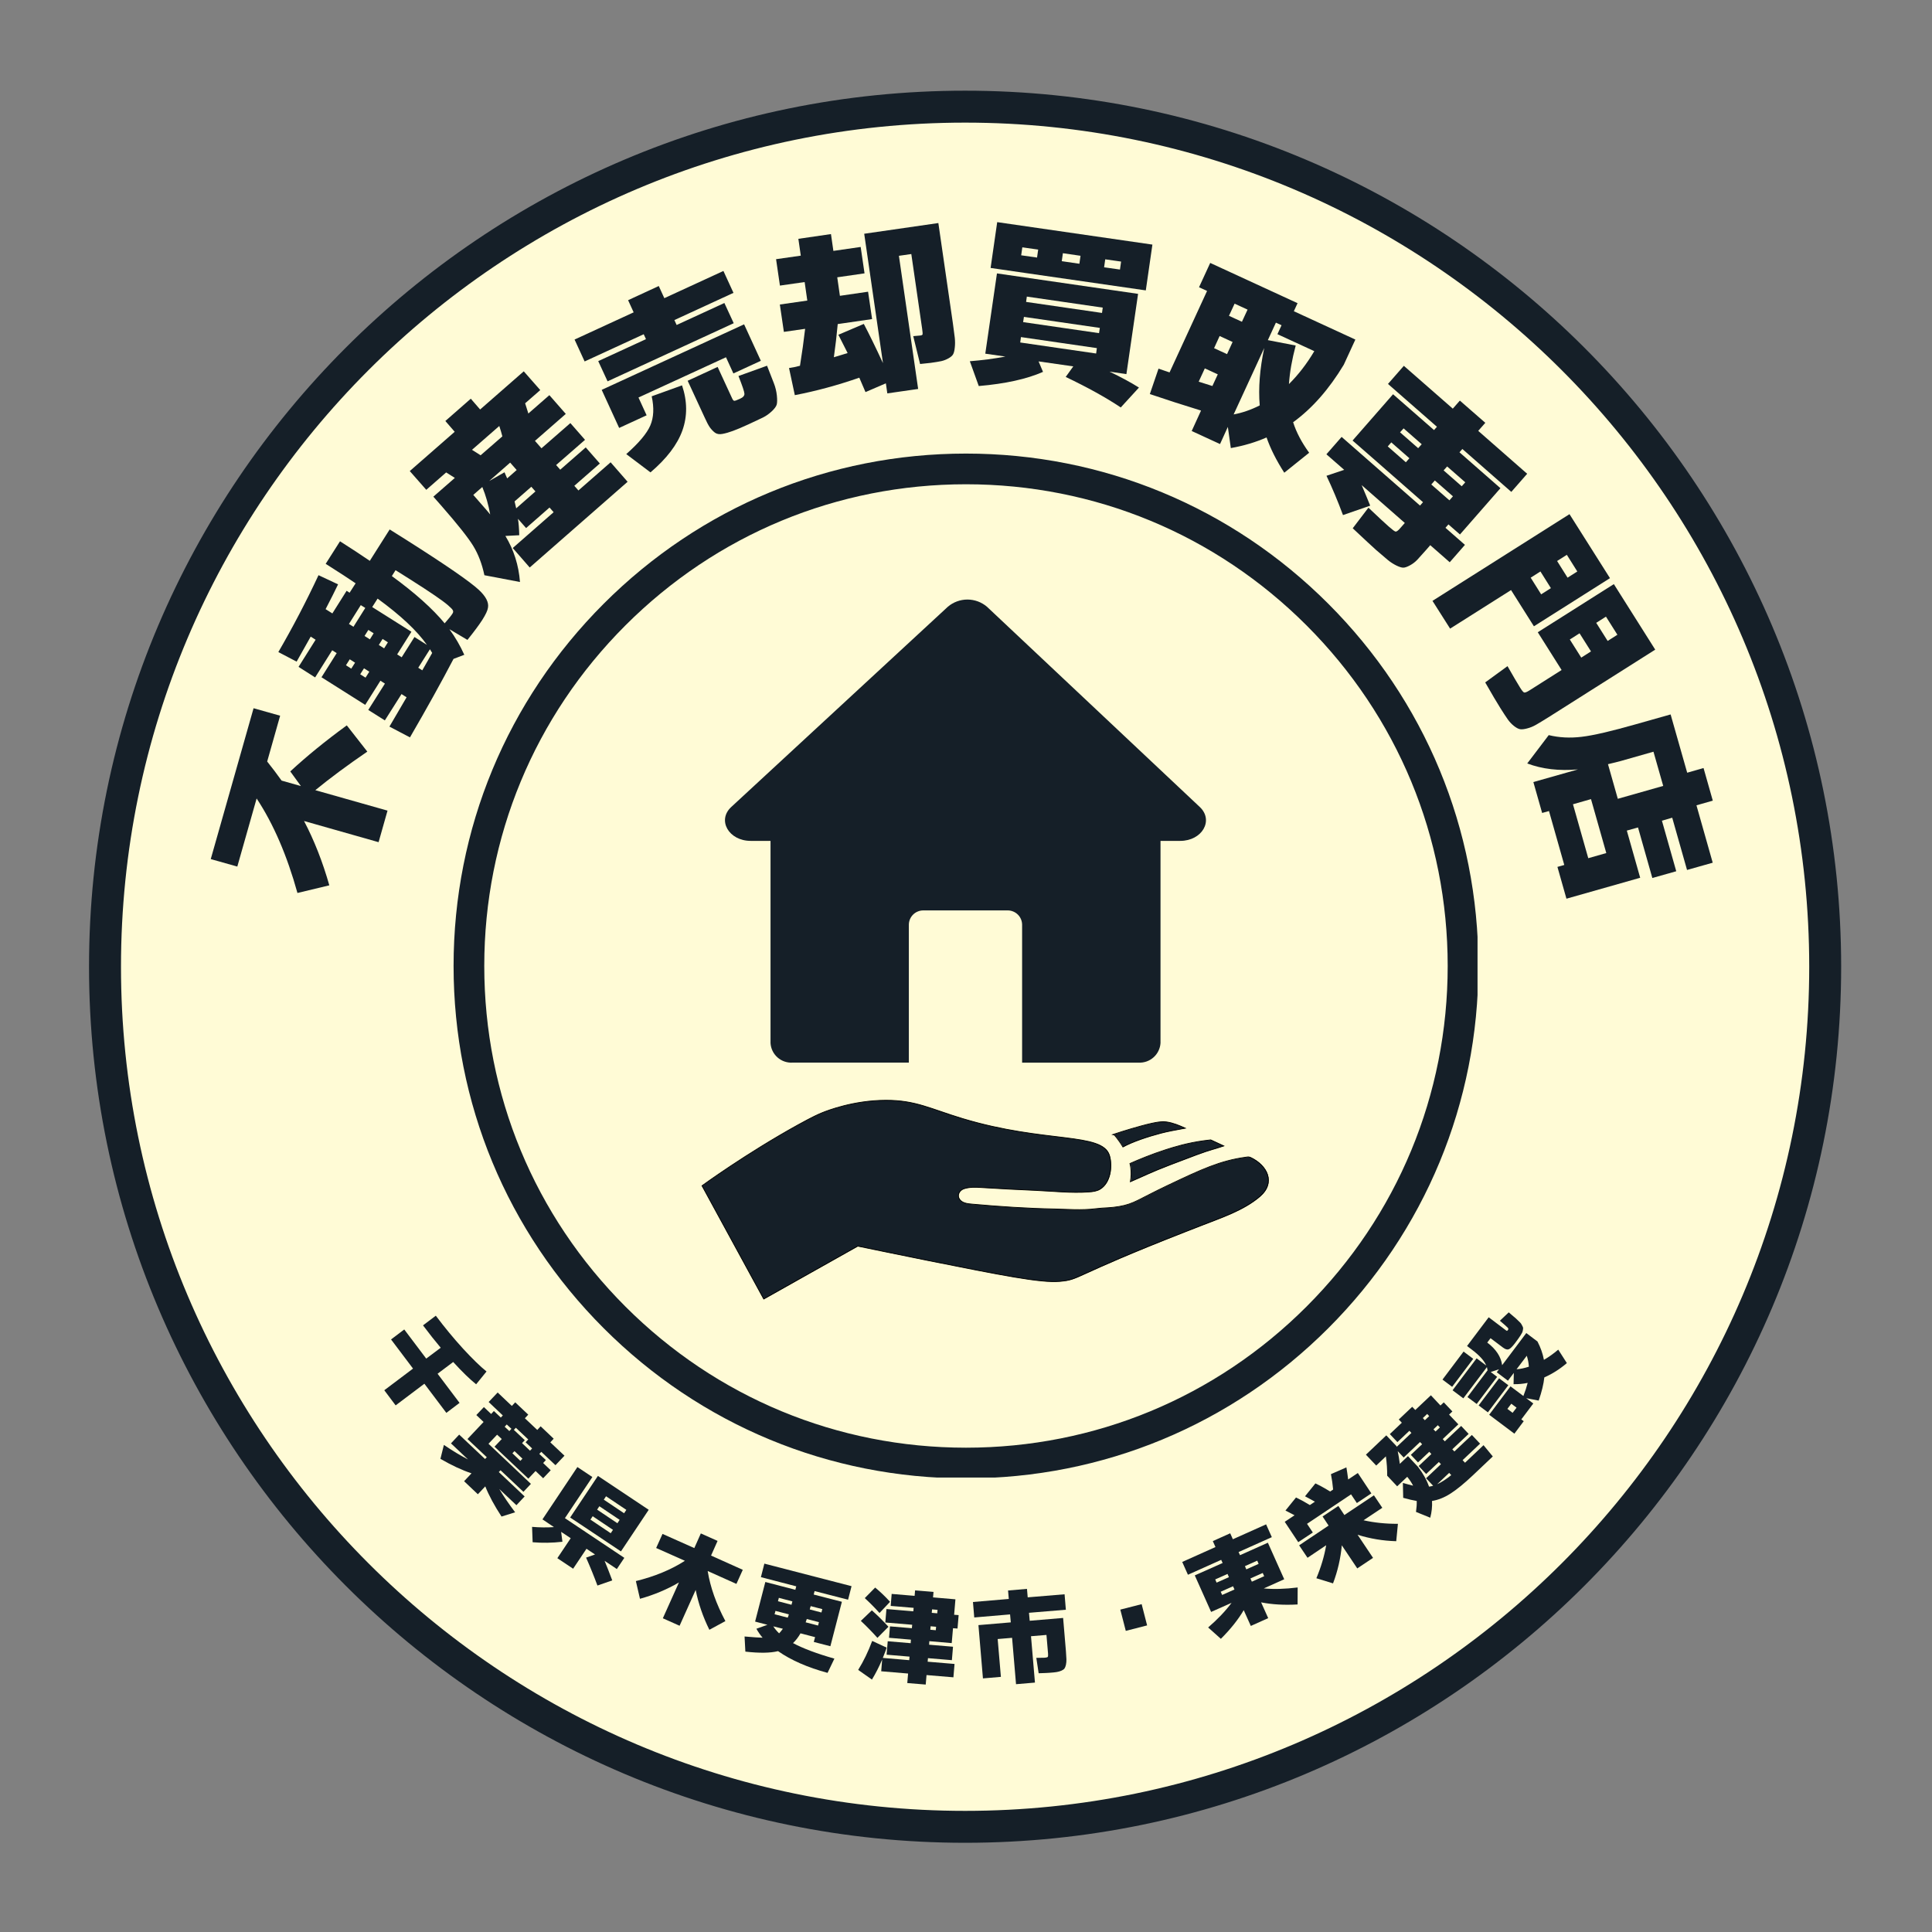 <svg xmlns="http://www.w3.org/2000/svg" xmlns:xlink="http://www.w3.org/1999/xlink" width="500" zoomAndPan="magnify" viewBox="0 0 375 375" height="500" preserveAspectRatio="xMidYMid meet" version="1.0"><rect x="0" y="0" width="375" height="375" fill="#808080" stroke="none"/><defs><g/><clipPath id="897f1f8292"><path d="M 88.039 88.039 L 286.789 88.039 L 286.789 286.789 L 88.039 286.789 Z M 88.039 88.039 " clip-rule="nonzero"/></clipPath><clipPath id="885672fb4d"><rect x="0" width="312" y="0" height="145"/></clipPath><clipPath id="22acc62299"><path d="M 140 116 L 235 116 L 235 206.621 L 140 206.621 Z M 140 116 " clip-rule="nonzero"/></clipPath><clipPath id="c92032282f"><path d="M 136.156 213.488 L 247 213.488 L 247 252.488 L 136.156 252.488 Z M 136.156 213.488 " clip-rule="nonzero"/></clipPath><clipPath id="a03f2b4d1f"><path d="M 136.156 213.488 L 247.906 213.488 L 247.906 252.488 L 136.156 252.488 Z M 136.156 213.488 " clip-rule="nonzero"/></clipPath><clipPath id="8f9c1880ab"><rect x="0" width="243" y="0" height="83"/></clipPath></defs><path fill="#fffbd6" d="M 354.266 187.645 C 354.266 190.379 354.199 193.109 354.066 195.836 C 353.934 198.566 353.73 201.289 353.465 204.008 C 353.195 206.727 352.863 209.438 352.461 212.141 C 352.059 214.844 351.594 217.535 351.059 220.215 C 350.527 222.895 349.93 225.559 349.266 228.207 C 348.602 230.859 347.871 233.492 347.078 236.105 C 346.285 238.719 345.43 241.312 344.508 243.887 C 343.59 246.457 342.605 249.008 341.559 251.531 C 340.516 254.055 339.406 256.551 338.238 259.023 C 337.07 261.492 335.844 263.934 334.555 266.34 C 333.266 268.75 331.922 271.129 330.516 273.469 C 329.113 275.812 327.648 278.121 326.133 280.395 C 324.613 282.664 323.043 284.898 321.414 287.094 C 319.785 289.285 318.105 291.441 316.375 293.551 C 314.641 295.664 312.855 297.73 311.02 299.758 C 309.188 301.781 307.305 303.758 305.371 305.691 C 303.438 307.625 301.461 309.508 299.438 311.34 C 297.414 313.176 295.344 314.961 293.23 316.695 C 291.121 318.426 288.969 320.105 286.773 321.734 C 284.578 323.363 282.344 324.934 280.074 326.453 C 277.801 327.969 275.492 329.434 273.152 330.836 C 270.809 332.242 268.43 333.586 266.02 334.875 C 263.613 336.164 261.172 337.391 258.703 338.559 C 256.23 339.727 253.734 340.836 251.211 341.879 C 248.688 342.926 246.137 343.91 243.566 344.828 C 240.992 345.75 238.398 346.605 235.785 347.398 C 233.172 348.191 230.539 348.922 227.887 349.586 C 225.238 350.25 222.574 350.848 219.895 351.379 C 217.215 351.914 214.523 352.379 211.82 352.781 C 209.117 353.18 206.406 353.516 203.688 353.785 C 200.969 354.051 198.246 354.254 195.516 354.387 C 192.789 354.52 190.059 354.586 187.324 354.586 C 184.594 354.586 181.863 354.52 179.133 354.387 C 176.406 354.254 173.68 354.051 170.961 353.785 C 168.242 353.516 165.531 353.18 162.828 352.781 C 160.125 352.379 157.438 351.914 154.758 351.379 C 152.078 350.848 149.41 350.25 146.762 349.586 C 144.109 348.922 141.48 348.191 138.863 347.398 C 136.25 346.605 133.656 345.75 131.082 344.828 C 128.512 343.91 125.965 342.926 123.438 341.879 C 120.914 340.836 118.418 339.727 115.949 338.559 C 113.477 337.391 111.039 336.164 108.629 334.875 C 106.219 333.586 103.844 332.242 101.5 330.836 C 99.156 329.434 96.848 327.969 94.578 326.453 C 92.305 324.934 90.07 323.363 87.879 321.734 C 85.684 320.105 83.531 318.426 81.418 316.695 C 79.305 314.961 77.238 313.176 75.215 311.34 C 73.188 309.508 71.211 307.625 69.277 305.691 C 67.348 303.758 65.465 301.781 63.629 299.758 C 61.793 297.73 60.012 295.664 58.277 293.551 C 56.543 291.441 54.863 289.285 53.234 287.094 C 51.609 284.898 50.035 282.664 48.516 280.395 C 47 278.121 45.539 275.812 44.133 273.469 C 42.73 271.129 41.383 268.75 40.094 266.34 C 38.809 263.934 37.578 261.492 36.41 259.023 C 35.242 256.551 34.137 254.055 33.09 251.531 C 32.043 249.008 31.062 246.457 30.141 243.887 C 29.223 241.312 28.363 238.719 27.57 236.105 C 26.777 233.492 26.051 230.859 25.387 228.207 C 24.723 225.559 24.125 222.895 23.59 220.215 C 23.059 217.535 22.59 214.844 22.188 212.141 C 21.789 209.438 21.453 206.727 21.188 204.008 C 20.918 201.289 20.719 198.566 20.582 195.836 C 20.449 193.109 20.383 190.379 20.383 187.645 C 20.383 184.914 20.449 182.184 20.582 179.453 C 20.719 176.727 20.918 174 21.188 171.281 C 21.453 168.562 21.789 165.852 22.188 163.148 C 22.59 160.445 23.059 157.754 23.59 155.078 C 24.125 152.398 24.723 149.73 25.387 147.082 C 26.051 144.43 26.777 141.797 27.57 139.184 C 28.363 136.57 29.223 133.977 30.141 131.402 C 31.062 128.832 32.043 126.281 33.09 123.758 C 34.137 121.234 35.242 118.738 36.41 116.27 C 37.578 113.797 38.809 111.359 40.094 108.949 C 41.383 106.539 42.73 104.164 44.133 101.82 C 45.539 99.477 47 97.168 48.516 94.898 C 50.035 92.625 51.609 90.391 53.234 88.199 C 54.863 86.004 56.543 83.852 58.277 81.738 C 60.012 79.625 61.793 77.559 63.629 75.535 C 65.465 73.508 67.348 71.531 69.277 69.598 C 71.211 67.668 73.188 65.785 75.215 63.949 C 77.238 62.113 79.305 60.328 81.418 58.598 C 83.531 56.863 85.684 55.184 87.879 53.555 C 90.07 51.93 92.305 50.355 94.578 48.836 C 96.848 47.32 99.156 45.859 101.5 44.453 C 103.844 43.051 106.219 41.703 108.629 40.414 C 111.039 39.129 113.477 37.898 115.949 36.73 C 118.418 35.562 120.914 34.457 123.438 33.41 C 125.965 32.363 128.512 31.383 131.082 30.461 C 133.656 29.539 136.25 28.684 138.863 27.891 C 141.48 27.098 144.109 26.371 146.762 25.707 C 149.41 25.043 152.078 24.441 154.758 23.91 C 157.438 23.379 160.125 22.91 162.828 22.508 C 165.531 22.109 168.242 21.773 170.961 21.508 C 173.68 21.238 176.406 21.039 179.133 20.902 C 181.863 20.77 184.594 20.703 187.324 20.703 C 190.059 20.703 192.789 20.77 195.516 20.902 C 198.246 21.039 200.969 21.238 203.688 21.508 C 206.406 21.773 209.117 22.109 211.82 22.508 C 214.523 22.91 217.215 23.379 219.895 23.91 C 222.574 24.441 225.238 25.043 227.887 25.707 C 230.539 26.371 233.172 27.098 235.785 27.891 C 238.398 28.684 240.992 29.539 243.566 30.461 C 246.137 31.383 248.688 32.363 251.211 33.41 C 253.734 34.457 256.23 35.562 258.703 36.73 C 261.172 37.898 263.613 39.129 266.02 40.414 C 268.43 41.703 270.809 43.051 273.152 44.453 C 275.492 45.859 277.801 47.32 280.074 48.836 C 282.344 50.355 284.578 51.93 286.773 53.555 C 288.969 55.184 291.121 56.863 293.23 58.598 C 295.344 60.328 297.414 62.113 299.438 63.949 C 301.461 65.785 303.438 67.668 305.371 69.598 C 307.305 71.531 309.188 73.508 311.02 75.535 C 312.855 77.559 314.641 79.625 316.375 81.738 C 318.105 83.852 319.785 86.004 321.414 88.199 C 323.043 90.391 324.613 92.625 326.133 94.898 C 327.648 97.168 329.113 99.477 330.516 101.82 C 331.922 104.164 333.266 106.539 334.555 108.949 C 335.844 111.359 337.07 113.797 338.238 116.27 C 339.406 118.738 340.516 121.234 341.559 123.758 C 342.605 126.281 343.59 128.832 344.508 131.402 C 345.43 133.977 346.285 136.57 347.078 139.184 C 347.871 141.797 348.602 144.43 349.266 147.082 C 349.93 149.73 350.527 152.398 351.059 155.078 C 351.594 157.754 352.059 160.445 352.461 163.148 C 352.863 165.852 353.195 168.562 353.465 171.281 C 353.73 174 353.934 176.727 354.066 179.453 C 354.199 182.184 354.266 184.914 354.266 187.645 Z M 354.266 187.645 " fill-opacity="1" fill-rule="nonzero"/><path fill="#151f28" d="M 187.324 357.684 C 93.562 357.684 17.281 281.406 17.281 187.645 C 17.281 93.883 93.562 17.602 187.324 17.602 C 281.09 17.602 357.367 93.883 357.367 187.645 C 357.367 281.406 281.09 357.684 187.324 357.684 Z M 187.324 23.801 C 96.98 23.801 23.484 97.301 23.484 187.645 C 23.484 277.988 96.98 351.488 187.324 351.488 C 277.668 351.488 351.168 277.988 351.168 187.645 C 351.168 97.301 277.668 23.801 187.324 23.801 Z M 187.324 23.801 " fill-opacity="1" fill-rule="nonzero"/><g clip-path="url(#897f1f8292)"><path fill="#fffbd6" d="M 286.754 187.496 C 286.754 189.121 286.715 190.742 286.637 192.367 C 286.555 193.988 286.438 195.609 286.277 197.227 C 286.117 198.84 285.918 200.453 285.68 202.059 C 285.441 203.668 285.164 205.266 284.848 206.859 C 284.531 208.453 284.176 210.039 283.781 211.613 C 283.387 213.191 282.953 214.754 282.48 216.309 C 282.008 217.863 281.5 219.406 280.953 220.934 C 280.406 222.465 279.82 223.98 279.199 225.48 C 278.578 226.98 277.918 228.465 277.223 229.934 C 276.531 231.402 275.801 232.852 275.035 234.285 C 274.27 235.719 273.469 237.133 272.633 238.523 C 271.797 239.918 270.93 241.289 270.027 242.641 C 269.125 243.992 268.188 245.32 267.223 246.625 C 266.254 247.93 265.254 249.211 264.223 250.465 C 263.191 251.719 262.133 252.949 261.043 254.152 C 259.949 255.359 258.832 256.535 257.684 257.684 C 256.535 258.832 255.359 259.949 254.152 261.043 C 252.949 262.133 251.719 263.191 250.465 264.223 C 249.211 265.254 247.93 266.254 246.625 267.223 C 245.32 268.188 243.992 269.125 242.641 270.027 C 241.289 270.93 239.918 271.797 238.523 272.633 C 237.133 273.469 235.719 274.27 234.285 275.035 C 232.852 275.801 231.402 276.531 229.934 277.223 C 228.465 277.918 226.98 278.578 225.48 279.199 C 223.98 279.82 222.465 280.406 220.934 280.953 C 219.406 281.5 217.863 282.008 216.309 282.48 C 214.754 282.953 213.191 283.387 211.613 283.781 C 210.039 284.176 208.453 284.531 206.859 284.848 C 205.266 285.164 203.668 285.441 202.059 285.68 C 200.453 285.918 198.84 286.117 197.227 286.277 C 195.609 286.438 193.988 286.555 192.367 286.637 C 190.742 286.715 189.121 286.754 187.496 286.754 C 185.871 286.754 184.25 286.715 182.625 286.637 C 181.004 286.555 179.383 286.438 177.766 286.277 C 176.148 286.117 174.539 285.918 172.934 285.68 C 171.324 285.441 169.727 285.164 168.133 284.848 C 166.539 284.531 164.953 284.176 163.379 283.781 C 161.801 283.387 160.238 282.953 158.684 282.48 C 157.129 282.008 155.586 281.5 154.059 280.953 C 152.527 280.406 151.012 279.82 149.512 279.199 C 148.012 278.578 146.527 277.918 145.059 277.223 C 143.59 276.531 142.137 275.801 140.707 275.035 C 139.273 274.27 137.859 273.469 136.469 272.633 C 135.074 271.797 133.703 270.93 132.352 270.027 C 131 269.125 129.672 268.188 128.367 267.223 C 127.062 266.254 125.781 265.254 124.527 264.223 C 123.27 263.191 122.043 262.133 120.84 261.043 C 119.633 259.949 118.457 258.832 117.309 257.684 C 116.16 256.535 115.043 255.359 113.949 254.152 C 112.859 252.949 111.797 251.719 110.77 250.465 C 109.738 249.211 108.738 247.93 107.77 246.625 C 106.805 245.32 105.867 243.992 104.965 242.641 C 104.062 241.289 103.195 239.918 102.359 238.523 C 101.523 237.133 100.723 235.719 99.957 234.285 C 99.191 232.852 98.461 231.402 97.766 229.934 C 97.074 228.465 96.414 226.98 95.793 225.48 C 95.172 223.98 94.586 222.465 94.039 220.934 C 93.492 219.406 92.984 217.863 92.512 216.309 C 92.039 214.754 91.605 213.191 91.211 211.613 C 90.816 210.039 90.461 208.453 90.145 206.859 C 89.828 205.266 89.551 203.668 89.312 202.059 C 89.074 200.453 88.875 198.84 88.715 197.227 C 88.555 195.609 88.438 193.988 88.355 192.367 C 88.277 190.742 88.238 189.121 88.238 187.496 C 88.238 185.871 88.277 184.25 88.355 182.625 C 88.438 181.004 88.555 179.383 88.715 177.766 C 88.875 176.148 89.074 174.539 89.312 172.934 C 89.551 171.324 89.828 169.727 90.145 168.133 C 90.461 166.539 90.816 164.953 91.211 163.379 C 91.605 161.801 92.039 160.238 92.512 158.684 C 92.984 157.129 93.492 155.586 94.039 154.059 C 94.586 152.527 95.172 151.012 95.793 149.512 C 96.414 148.012 97.074 146.527 97.766 145.059 C 98.461 143.59 99.191 142.137 99.957 140.707 C 100.723 139.273 101.523 137.859 102.359 136.469 C 103.195 135.074 104.062 133.703 104.965 132.352 C 105.867 131 106.805 129.672 107.77 128.367 C 108.738 127.062 109.738 125.781 110.77 124.527 C 111.797 123.27 112.859 122.043 113.949 120.84 C 115.043 119.633 116.16 118.457 117.309 117.309 C 118.457 116.16 119.633 115.043 120.84 113.949 C 122.043 112.859 123.27 111.797 124.527 110.77 C 125.781 109.738 127.062 108.738 128.367 107.77 C 129.672 106.805 131 105.867 132.352 104.965 C 133.703 104.062 135.074 103.195 136.469 102.359 C 137.859 101.523 139.273 100.723 140.707 99.957 C 142.137 99.191 143.59 98.461 145.059 97.766 C 146.527 97.074 148.012 96.414 149.512 95.793 C 151.012 95.172 152.527 94.586 154.059 94.039 C 155.586 93.492 157.129 92.984 158.684 92.512 C 160.238 92.039 161.801 91.605 163.379 91.211 C 164.953 90.816 166.539 90.461 168.133 90.145 C 169.727 89.828 171.324 89.551 172.934 89.312 C 174.539 89.074 176.148 88.875 177.766 88.715 C 179.383 88.555 181.004 88.438 182.625 88.355 C 184.25 88.277 185.871 88.238 187.496 88.238 C 189.121 88.238 190.742 88.277 192.367 88.355 C 193.988 88.438 195.609 88.555 197.227 88.715 C 198.84 88.875 200.453 89.074 202.059 89.312 C 203.668 89.551 205.266 89.828 206.859 90.145 C 208.453 90.461 210.039 90.816 211.613 91.211 C 213.191 91.605 214.754 92.039 216.309 92.512 C 217.863 92.984 219.406 93.492 220.934 94.039 C 222.465 94.586 223.98 95.172 225.48 95.793 C 226.98 96.414 228.465 97.074 229.934 97.766 C 231.402 98.461 232.852 99.191 234.285 99.957 C 235.719 100.723 237.133 101.523 238.523 102.359 C 239.918 103.195 241.289 104.062 242.641 104.965 C 243.992 105.867 245.32 106.805 246.625 107.77 C 247.93 108.738 249.211 109.738 250.465 110.77 C 251.719 111.797 252.949 112.859 254.152 113.949 C 255.359 115.043 256.535 116.16 257.684 117.309 C 258.832 118.457 259.949 119.633 261.043 120.84 C 262.133 122.043 263.191 123.27 264.223 124.527 C 265.254 125.781 266.254 127.062 267.223 128.367 C 268.188 129.672 269.125 131 270.027 132.352 C 270.93 133.703 271.797 135.074 272.633 136.469 C 273.469 137.859 274.27 139.273 275.035 140.707 C 275.801 142.137 276.531 143.59 277.223 145.059 C 277.918 146.527 278.578 148.012 279.199 149.512 C 279.82 151.012 280.406 152.527 280.953 154.059 C 281.5 155.586 282.008 157.129 282.48 158.684 C 282.953 160.238 283.387 161.801 283.781 163.379 C 284.176 164.953 284.531 166.539 284.848 168.133 C 285.164 169.727 285.441 171.324 285.68 172.934 C 285.918 174.539 286.117 176.148 286.277 177.766 C 286.438 179.383 286.555 181.004 286.637 182.625 C 286.715 184.25 286.754 185.871 286.754 187.496 Z M 286.754 187.496 " fill-opacity="1" fill-rule="nonzero"/><path fill="#151f28" d="M 187.496 286.953 C 160.934 286.953 135.961 276.59 117.18 257.812 C 98.402 239.031 88.039 214.059 88.039 187.496 C 88.039 160.934 98.402 135.961 117.18 117.18 C 135.961 98.402 160.934 88.039 187.496 88.039 C 214.059 88.039 239.031 98.402 257.812 117.18 C 276.59 135.961 286.953 160.934 286.953 187.496 C 286.953 214.059 276.59 239.031 257.812 257.812 C 239.031 276.59 214.059 286.953 187.496 286.953 Z M 187.496 93.996 C 162.523 93.996 139.059 103.723 121.391 121.391 C 103.723 139.059 93.996 162.523 93.996 187.496 C 93.996 212.469 103.723 235.934 121.391 253.602 C 139.059 271.27 162.523 280.996 187.496 280.996 C 212.469 280.996 235.934 271.27 253.602 253.602 C 271.27 235.934 280.996 212.469 280.996 187.496 C 280.996 162.523 271.27 139.059 253.602 121.391 C 235.934 103.723 212.469 93.996 187.496 93.996 Z M 187.496 93.996 " fill-opacity="1" fill-rule="nonzero"/></g><g transform="matrix(1, 0, 0, 1, 31, 35)"><g clip-path="url(#885672fb4d)"><g fill="#151f28" fill-opacity="1"><g transform="translate(35.468, 141.154)"><g><path d="M -20.406 -7.953 L -25.562 -9.406 L -17.25 -38.688 L -12.094 -37.234 L -14.609 -28.344 C -13.609 -27.094 -12.676 -25.859 -11.812 -24.641 L -8.062 -23.578 L -10.125 -26.422 C -6.969 -29.348 -3.312 -32.328 0.844 -35.359 L 4.828 -30.266 C 0.984 -27.641 -2.379 -25.145 -5.266 -22.781 L 8.75 -18.812 L 7.016 -12.688 L -7.453 -16.797 C -5.484 -13.047 -3.848 -8.883 -2.547 -4.312 L -8.734 -2.828 C -10.754 -10.117 -13.395 -16.234 -16.656 -21.172 Z M -20.406 -7.953 "/></g></g></g><g fill="#151f28" fill-opacity="1"><g transform="translate(45.058, 107.548)"><g><path d="M 10.25 -21.562 C 11.039 -22.457 11.551 -23.094 11.781 -23.469 C 11.914 -23.676 11.938 -23.879 11.844 -24.078 C 11.758 -24.273 11.441 -24.609 10.891 -25.078 C 10.348 -25.547 9.488 -26.18 8.312 -26.984 C 7.145 -27.785 5.539 -28.832 3.5 -30.125 L 0.719 -31.875 L 0 -30.734 C 4.5 -27.453 7.914 -24.395 10.25 -21.562 Z M -7.453 -20.891 L -5.156 -24.547 L -6.031 -25.094 L -8.328 -21.438 Z M -4.266 -18.453 L -3.531 -19.625 L -4.562 -20.281 L -5.297 -19.109 Z M -2.531 -17.359 L -1.5 -16.703 L -0.766 -17.875 L -1.797 -18.531 Z M 1.031 -15.531 L 1.906 -14.969 L 4.391 -18.906 L 6.812 -17.375 C 4.883 -20.125 1.691 -23.117 -2.766 -26.359 L -3.812 -24.719 L 3.797 -19.922 Z M 5.906 -12.438 C 6.102 -12.781 6.414 -13.328 6.844 -14.078 C 7.281 -14.836 7.609 -15.414 7.828 -15.812 C 7.68 -16.062 7.535 -16.301 7.391 -16.531 L 5.125 -12.938 Z M -7.875 -12.766 L -7.141 -13.922 L -8.172 -14.578 L -8.906 -13.422 Z M -5.109 -11.016 L -4.375 -12.172 L -5.406 -12.828 L -6.141 -11.672 Z M -2.766 -9.547 L -5.172 -5.734 L -13.656 -11.094 L -10.703 -15.781 L -11.578 -16.328 L -14.891 -11.062 L -18.109 -13.109 L -14.797 -18.375 L -15.75 -18.984 C -17.082 -16.609 -17.992 -14.988 -18.484 -14.125 L -22.031 -15.984 C -19.227 -20.805 -16.629 -25.781 -14.234 -30.906 L -10.438 -29.125 C -11.039 -27.863 -11.848 -26.258 -12.859 -24.312 L -11.547 -23.484 L -8.781 -27.875 L -8.203 -27.5 L -7.031 -29.328 C -8.176 -30.117 -10.113 -31.379 -12.844 -33.109 L -10.062 -37.484 C -7.926 -36.129 -6 -34.863 -4.281 -33.688 L -0.422 -39.781 L 2.812 -37.75 C 10.488 -32.883 15.18 -29.648 16.891 -28.047 C 18.266 -26.766 18.852 -25.609 18.656 -24.578 C 18.582 -24.055 18.219 -23.273 17.562 -22.234 C 16.945 -21.273 15.984 -19.977 14.672 -18.344 L 11.172 -20.422 C 12.305 -18.867 13.27 -17.211 14.062 -15.453 L 11.969 -14.656 C 9.645 -10.207 6.828 -5.129 3.516 0.578 L -0.469 -1.516 C -0.102 -2.16 0.484 -3.164 1.297 -4.531 C 2.109 -5.895 2.629 -6.785 2.859 -7.203 L 1.875 -7.828 L -1.359 -2.719 L -4.578 -4.75 L -1.344 -9.859 L -2.219 -10.422 Z M -2.766 -9.547 "/></g></g></g><g fill="#151f28" fill-opacity="1"><g transform="translate(63.787, 78.043)"><g><path d="M -1.172 -18.516 L -2.922 -16.984 L -1.328 -15.156 C -0.547 -14.27 0.016 -13.613 0.359 -13.188 C 0.016 -15.094 -0.492 -16.867 -1.172 -18.516 Z M 5.406 -14.375 L 9.141 -17.656 L 8.344 -18.562 L 5.094 -15.719 C 5.113 -15.676 5.219 -15.227 5.406 -14.375 Z M 4.234 -23.25 L 0.156 -19.672 L 3.141 -21.375 C 3.191 -21.227 3.273 -21.031 3.391 -20.781 C 3.516 -20.531 3.602 -20.332 3.656 -20.188 L 5.5 -21.812 Z M 2.719 -28.344 C 2.57 -28.938 2.375 -29.609 2.125 -30.359 L -3.172 -25.734 C -2.898 -25.566 -2.344 -25.211 -1.5 -24.672 Z M -1.594 -33.562 L 6.875 -40.969 L 10.078 -37.328 L 7.141 -34.766 C 7.191 -34.617 7.398 -33.957 7.766 -32.781 L 11.844 -36.344 L 15.031 -32.703 L 9.047 -27.469 L 10.312 -26.031 L 15.922 -30.922 L 18.766 -27.672 L 13.156 -22.781 L 13.953 -21.875 L 18.906 -26.203 L 21.641 -23.078 L 16.688 -18.75 L 17.484 -17.844 L 23.734 -23.312 L 27.031 -19.531 L 8.031 -2.891 L 4.734 -6.672 L 12.672 -13.625 L 11.875 -14.531 L 7.328 -10.547 L 5.75 -12.344 C 5.883 -11.5 5.969 -10.438 6 -9.156 L 3.312 -9.016 C 4.945 -6.316 5.891 -3.336 6.141 -0.078 L -0.766 -1.391 C -1.223 -3.566 -1.941 -5.457 -2.922 -7.062 C -3.898 -8.664 -5.953 -11.254 -9.078 -14.828 L -10.672 -16.641 L -6.5 -20.281 C -6.977 -20.594 -7.539 -20.945 -8.188 -21.344 L -12.047 -17.969 L -15.25 -21.609 L -6.531 -29.234 L -8.344 -31.328 L -3.406 -35.656 Z M -1.594 -33.562 "/></g></g></g><g fill="#151f28" fill-opacity="1"><g transform="translate(90.117, 55.063)"><g><path d="M 10.219 -26.984 L 19.484 -31.25 L 21.297 -27.328 L -3.188 -16.047 L -5 -19.969 L 4.266 -24.234 L 3.828 -25.188 L -7.641 -19.906 L -9.594 -24.156 L 1.875 -29.438 L 0.797 -31.797 L 6.75 -34.547 L 7.828 -32.188 L 19.297 -37.469 L 21.25 -33.219 L 9.781 -27.938 Z M -4.328 -14.391 L 23.312 -27.109 L 26.562 -20.031 L 21.234 -17.578 L 19.797 -20.719 L 2.812 -12.906 L 4.391 -9.453 L -0.938 -7 Z M 5.375 -13.141 L 11.266 -15.266 C 12.297 -12.203 12.32 -9.289 11.344 -6.531 C 10.363 -3.781 8.297 -1.062 5.141 1.625 L 0.438 -1.922 C 2.883 -4.078 4.441 -5.93 5.109 -7.484 C 5.773 -9.035 5.863 -10.922 5.375 -13.141 Z M 12.359 -16.156 L 18.172 -18.844 L 21 -12.719 C 21.133 -12.426 21.27 -12.273 21.406 -12.266 C 21.551 -12.254 21.926 -12.391 22.531 -12.672 C 23.113 -12.93 23.395 -13.254 23.375 -13.641 C 23.363 -14.023 22.977 -15.172 22.219 -17.078 L 27.766 -19.078 C 28.359 -17.586 28.801 -16.453 29.094 -15.672 C 29.395 -14.898 29.586 -14.109 29.672 -13.297 C 29.754 -12.484 29.742 -11.895 29.641 -11.531 C 29.535 -11.164 29.219 -10.734 28.688 -10.234 C 28.156 -9.734 27.586 -9.332 26.984 -9.031 C 26.391 -8.738 25.473 -8.305 24.234 -7.734 C 22.922 -7.129 21.891 -6.691 21.141 -6.422 C 20.398 -6.148 19.727 -5.957 19.125 -5.844 C 18.52 -5.727 18.031 -5.805 17.656 -6.078 C 17.289 -6.359 16.957 -6.707 16.656 -7.125 C 16.363 -7.551 16.02 -8.207 15.625 -9.094 Z M 12.359 -16.156 "/></g></g></g><g fill="#151f28" fill-opacity="1"><g transform="translate(121.884, 40.496)"><g><path d="M 27.75 -5.062 C 27.613 -5.039 26.93 -4.969 25.703 -4.844 L 24.375 -10.25 C 25.207 -10.32 25.672 -10.363 25.766 -10.375 C 26.016 -10.414 26.156 -10.488 26.188 -10.594 C 26.219 -10.695 26.191 -11.047 26.109 -11.641 L 24 -26.188 L 21.594 -25.844 L 25.328 0 L 19.344 0.859 L 19.062 -1.094 L 15.109 0.609 C 14.867 0.016 14.469 -0.914 13.906 -2.188 C 9.688 -0.719 5.516 0.41 1.391 1.203 L 0.266 -4.062 C 0.523 -4.094 0.883 -4.156 1.344 -4.25 C 1.812 -4.352 2.16 -4.438 2.391 -4.5 C 2.797 -7.008 3.129 -9.398 3.391 -11.672 L -0.734 -11.078 L -1.516 -16.391 L 3.812 -17.156 L 3.297 -20.75 L -1.5 -20.062 L -2.25 -25.188 L 2.547 -25.875 L 2.078 -29.141 L 8.406 -30.062 L 8.875 -26.797 L 14.172 -27.562 L 14.922 -22.438 L 9.625 -21.672 L 10.141 -18.078 L 15.609 -18.875 L 16.391 -13.562 L 9.719 -12.594 C 9.52 -10.426 9.27 -8.281 8.969 -6.156 C 9.27 -6.25 9.719 -6.383 10.312 -6.562 C 10.914 -6.75 11.359 -6.883 11.641 -6.969 C 10.629 -8.977 10.031 -10.16 9.844 -10.516 L 14.781 -12.625 C 15.801 -10.695 17.039 -8.16 18.5 -5.016 L 14.859 -30.125 L 29.25 -32.203 L 32.078 -12.688 C 32.242 -11.52 32.363 -10.602 32.438 -9.938 C 32.508 -9.27 32.508 -8.633 32.438 -8.031 C 32.375 -7.426 32.266 -6.988 32.109 -6.719 C 31.961 -6.457 31.672 -6.203 31.234 -5.953 C 30.797 -5.703 30.332 -5.52 29.844 -5.406 C 29.363 -5.301 28.664 -5.188 27.75 -5.062 Z M 27.75 -5.062 "/></g></g></g><g fill="#151f28" fill-opacity="1"><g transform="translate(156.478, 35.538)"><g><path d="M 27.875 1.594 C 30.094 2.656 32 3.688 33.594 4.688 L 30.062 8.547 C 27.207 6.641 23.645 4.664 19.375 2.625 L 20.844 0.578 L 14.109 -0.391 L 14.969 1.641 C 11.812 3.035 7.656 3.953 2.5 4.391 L 0.766 -0.422 C 3.117 -0.609 5.422 -0.91 7.672 -1.328 L 3.766 -1.891 L 6.031 -17.469 L 33.422 -13.5 L 31.156 2.078 Z M 10.734 -20.984 L 13.812 -20.547 L 14.031 -22.094 L 10.953 -22.531 Z M 10.266 -17.734 L 4.797 -18.531 L 6.078 -27.422 L 36.203 -23.062 L 34.922 -14.172 Z M 22.031 -19.344 L 22.25 -20.891 L 18.828 -21.391 L 18.609 -19.844 Z M 26.828 -18.656 L 29.906 -18.219 L 30.125 -19.766 L 27.047 -20.203 Z M 10.688 -5.109 L 10.547 -4.062 L 25.281 -1.922 L 25.422 -2.969 Z M 11.266 -9.031 L 11.109 -8.016 L 25.844 -5.875 L 26 -6.891 Z M 11.688 -11.938 L 26.422 -9.797 L 26.562 -10.828 L 11.828 -12.969 Z M 11.688 -11.938 "/></g></g></g><g fill="#151f28" fill-opacity="1"><g transform="translate(191.058, 40.597)"><g><path d="M 23.328 -8.047 L 17.391 4.844 C 19.078 4.531 20.766 3.945 22.453 3.094 C 22.172 -0.258 22.461 -3.973 23.328 -8.047 Z M 24.031 -9.578 L 29.438 -8.531 C 28.719 -5.844 28.281 -3.348 28.125 -1.047 C 29.969 -2.879 31.609 -5.008 33.047 -7.438 L 25.891 -10.734 L 26.688 -12.469 L 25.594 -12.969 Z M 13.594 -8.016 L 16.109 -6.859 L 17.188 -9.219 L 14.672 -10.375 Z M 13.266 -0.672 L 14.312 -2.938 L 11.797 -4.094 L 10.609 -1.516 C 11.867 -1.109 12.754 -0.828 13.266 -0.672 Z M 11.062 4.094 C 7.594 3.031 4.281 1.961 1.125 0.891 L 2.812 -4.047 C 3.02 -3.961 3.363 -3.844 3.844 -3.688 C 4.32 -3.531 4.691 -3.406 4.953 -3.312 L 12.234 -19.125 L 10.672 -19.844 L 12.844 -24.562 L 29.797 -16.75 L 29.078 -15.188 L 41.016 -9.688 L 38.766 -4.797 C 35.898 -0.035 32.625 3.68 28.938 6.359 C 29.551 8.297 30.586 10.27 32.047 12.281 L 27.219 16.156 C 25.676 13.758 24.531 11.477 23.781 9.312 C 21.676 10.238 19.363 10.926 16.844 11.375 L 16.266 7.266 L 14.75 10.594 L 9.25 8.062 Z M 20.094 -15.5 L 17.578 -16.656 L 16.484 -14.297 L 19 -13.141 Z M 20.094 -15.5 "/></g></g></g><g fill="#151f28" fill-opacity="1"><g transform="translate(222.782, 55.257)"><g><path d="M 19.781 -1.312 L 16.266 -4.391 L 15.578 -3.609 L 19.094 -0.531 Z M 24.719 3 L 24.031 3.781 L 27.547 6.859 L 28.234 6.078 Z M 21.484 -3.266 L 22.172 -4.031 L 18.656 -7.109 L 17.969 -6.344 Z M 26.422 1.047 L 29.938 4.125 L 30.625 3.359 L 27.109 0.281 Z M 12.172 7.891 L 6.891 9.719 C 5.867 6.969 4.801 4.426 3.688 2.094 L 7.125 0.938 L 3.672 -2.078 L 6.625 -5.453 L 21.844 7.875 L 22.422 7.219 L 13.188 -0.875 L 8.75 -4.75 L 16.609 -13.734 L 24.562 -6.781 L 25.125 -7.422 L 15.625 -15.734 L 18.703 -19.25 L 28.203 -10.938 L 29.578 -12.5 L 34.516 -8.188 L 33.141 -6.625 L 42.641 1.703 L 39.562 5.219 L 30.062 -3.109 L 29.5 -2.469 L 37.453 4.5 L 29.594 13.484 L 27.359 11.531 L 26.781 12.188 L 30.562 15.5 L 27.609 18.875 L 23.828 15.562 L 23.141 16.359 C 22.359 17.242 21.758 17.91 21.344 18.359 C 20.926 18.805 20.445 19.176 19.906 19.469 C 19.375 19.758 18.953 19.91 18.641 19.922 C 18.328 19.941 17.867 19.805 17.266 19.516 C 16.672 19.223 16.113 18.863 15.594 18.438 C 15.07 18.008 14.32 17.367 13.344 16.516 C 12.602 15.859 11.082 14.445 8.781 12.281 L 11.828 8.281 C 13.805 10.156 15.117 11.375 15.766 11.938 C 16.473 12.562 16.914 12.891 17.094 12.922 C 17.281 12.961 17.57 12.754 17.969 12.297 L 18.891 11.25 L 10.516 3.906 C 11.273 5.688 11.828 7.016 12.172 7.891 Z M 12.172 7.891 "/></g></g></g><g fill="#151f28" fill-opacity="1"><g transform="translate(249.044, 78.314)"><g><path d="M 28.766 13.125 L 26.547 9.609 L 24.656 10.812 L 26.875 14.328 Z M 32 11.094 L 33.891 9.891 L 31.672 6.375 L 29.781 7.578 Z M 18.953 -2.391 L 17.062 -1.188 L 19.094 2.047 L 20.984 0.844 Z M 22.188 -4.422 L 24.219 -1.188 L 26.109 -2.391 L 24.078 -5.625 Z M 20.484 25.922 C 19.484 26.547 18.691 27.023 18.109 27.359 C 17.535 27.691 16.953 27.93 16.359 28.078 C 15.773 28.234 15.316 28.281 14.984 28.219 C 14.648 28.156 14.258 27.945 13.812 27.594 C 13.363 27.238 12.961 26.812 12.609 26.312 C 12.266 25.82 11.805 25.125 11.234 24.219 C 10.504 23.062 9.504 21.367 8.234 19.141 L 12.562 15.984 C 13.695 17.973 14.516 19.367 15.016 20.172 C 15.367 20.734 15.625 21.039 15.781 21.094 C 15.945 21.156 16.281 21.031 16.781 20.719 L 23.062 16.734 L 18.438 9.406 L 33.203 0.062 L 41.234 12.781 Z M -2 3.312 L 24.594 -13.516 L 32.453 -1.094 L 17.688 8.25 L 13.25 1.219 L 1.422 8.703 Z M -2 3.312 "/></g></g></g><g fill="#151f28" fill-opacity="1"><g transform="translate(267.687, 107.874)"><g><path d="M 6.625 13.234 L 9.594 23.703 L 13.094 22.703 L 10.125 12.234 Z M 13.422 5.453 L 15.328 12.172 L 24.141 9.672 L 22.25 3.031 L 15.938 4.828 C 15.332 4.992 14.492 5.203 13.422 5.453 Z M 30.594 13.438 L 33.75 24.578 L 28.766 25.984 L 25.891 15.844 L 23.891 16.422 L 26.672 26.234 L 22.031 27.547 L 19.25 17.734 L 17.078 18.344 L 19.672 27.5 L 5.359 31.562 L 3.609 25.391 L 4.938 25.016 L 1.969 14.547 L 0.641 14.922 L -1.062 8.922 L 7.594 6.469 C 3.926 6.789 0.645 6.406 -2.25 5.312 L 1.922 -0.188 C 3.93 0.301 6.055 0.41 8.297 0.141 C 10.535 -0.117 14.082 -0.941 18.938 -2.328 L 25.578 -4.203 L 28.797 7.109 L 31.969 6.203 L 33.766 12.531 Z M 30.594 13.438 "/></g></g></g></g></g><g clip-path="url(#22acc62299)"><path fill="#151f28" d="M 229.082 163.215 L 225.254 163.215 L 225.254 202.445 C 225.223 202.98 225.09 203.488 224.855 203.969 C 224.621 204.453 224.305 204.871 223.906 205.227 C 223.508 205.582 223.055 205.852 222.551 206.031 C 222.047 206.207 221.527 206.281 220.992 206.258 L 198.391 206.258 L 198.391 179.508 C 198.391 179.137 198.32 178.781 198.18 178.438 C 198.035 178.094 197.836 177.793 197.574 177.531 C 197.312 177.27 197.008 177.066 196.668 176.926 C 196.324 176.781 195.969 176.711 195.598 176.711 L 179.199 176.711 C 178.828 176.711 178.473 176.781 178.129 176.926 C 177.789 177.066 177.484 177.27 177.223 177.531 C 176.961 177.793 176.762 178.094 176.617 178.438 C 176.477 178.781 176.406 179.137 176.406 179.508 L 176.406 206.254 L 153.805 206.254 C 153.539 206.27 153.277 206.258 153.016 206.219 C 152.754 206.184 152.5 206.117 152.25 206.031 C 152 205.945 151.762 205.832 151.535 205.699 C 151.309 205.562 151.094 205.41 150.898 205.234 C 150.699 205.059 150.523 204.863 150.363 204.652 C 150.203 204.441 150.066 204.219 149.953 203.98 C 149.84 203.742 149.746 203.496 149.68 203.238 C 149.613 202.984 149.574 202.723 149.559 202.461 L 149.559 163.215 L 145.715 163.215 C 141.457 163.215 139.148 159.207 141.938 156.633 L 183.988 117.758 C 184.52 117.309 185.113 116.965 185.766 116.727 C 186.418 116.488 187.09 116.371 187.785 116.371 C 188.48 116.375 189.152 116.496 189.805 116.734 C 190.457 116.977 191.047 117.324 191.574 117.773 C 205.34 130.73 219.113 143.688 232.891 156.648 C 235.629 159.246 233.324 163.215 229.082 163.215 Z M 229.082 163.215 " fill-opacity="1" fill-rule="nonzero"/></g><g clip-path="url(#c92032282f)"><path fill="#151f28" d="M 225.398 219.953 C 222.824 220.629 219.859 221.617 218.016 222.633 C 217.137 221.156 216.227 220.16 216.223 220.16 C 216.223 220.16 218.859 219.277 221.57 218.543 C 224.824 217.664 225.738 217.668 226.516 217.777 C 227.734 217.945 228.949 218.457 230.125 218.984 C 228.273 219.316 226.488 219.664 225.398 219.953 Z M 235.062 221.254 C 234.395 221.332 233.891 221.391 233.828 221.402 C 230.516 221.844 227.969 222.641 226.332 223.164 C 223.57 224.047 220.918 225.164 219.375 225.848 C 219.445 226.117 219.496 226.395 219.531 226.672 C 219.648 227.574 219.621 228.496 219.453 229.387 C 222.074 228.27 223.273 227.602 227.242 226.078 C 231.609 224.406 233.789 223.574 235.41 223.113 C 235.523 223.082 236.453 222.82 237.602 222.434 C 236.75 222.051 235.906 221.656 235.062 221.254 Z M 242.809 224.672 C 242.617 224.582 242.406 224.547 242.203 224.574 C 242.07 224.594 241.934 224.609 241.801 224.629 C 236.859 225.316 233.262 226.988 226.715 230.098 C 221.012 232.805 220.246 233.684 217.262 234.195 C 216.5 234.328 215.758 234.402 215.043 234.441 C 214.262 234.48 213.48 234.527 212.707 234.625 C 209.969 234.977 206.961 234.719 204.77 234.676 C 199.398 234.578 194.035 234.211 188.688 233.73 C 187.844 233.656 186.723 233.539 186.242 232.727 C 185.762 231.926 186.301 231.031 187.117 230.754 C 188.16 230.398 189.383 230.441 190.469 230.508 C 193.992 230.734 197.516 230.914 201.043 231.066 C 204.453 231.219 207.965 231.617 211.379 231.371 C 212.129 231.32 212.906 231.227 213.551 230.844 C 215.605 229.625 216.023 226.379 215.398 224.293 C 214.027 219.727 202.93 221.969 186.855 217.117 C 180.66 215.25 177.773 213.547 171.969 213.562 C 165.711 213.574 160.602 215.578 159.715 215.934 C 158.914 216.254 157.84 216.723 154.969 218.305 C 144.844 223.891 136.258 230.164 136.258 230.164 C 136.258 230.164 140.453 237.855 148.25 252.168 C 151.293 250.457 154.336 248.746 157.383 247.031 C 160.426 245.32 163.469 243.609 166.516 241.895 C 166.559 241.906 176.293 243.914 180.004 244.656 C 194.668 247.586 202 249.055 205.699 248.742 C 209.805 248.395 207.727 247.867 230.074 239.121 C 231.113 238.715 232.148 238.312 233.188 237.906 C 237.02 236.398 241.441 234.973 244.613 232.242 C 247.734 229.555 246.051 226.203 242.809 224.672 Z M 242.809 224.672 " fill-opacity="1" fill-rule="nonzero"/></g><g clip-path="url(#a03f2b4d1f)"><path stroke-linecap="butt" transform="matrix(0.299, 0, 0, 0.299, 136.164, 213.486)" fill="none" stroke-linejoin="miter" d="M 298.236 21.613 C 289.633 23.872 279.724 27.175 273.562 30.569 C 270.624 25.634 267.582 22.305 267.569 22.305 C 267.569 22.305 276.382 19.354 285.442 16.9 C 296.317 13.963 299.372 13.976 301.97 14.341 C 306.043 14.903 310.104 16.613 314.033 18.375 C 307.845 19.485 301.879 20.647 298.236 21.613 Z M 330.535 25.96 C 328.303 26.222 326.619 26.417 326.41 26.457 C 315.339 27.932 306.827 30.595 301.357 32.344 C 292.126 35.295 283.262 39.029 278.105 41.313 C 278.34 42.214 278.51 43.141 278.627 44.068 C 279.019 47.084 278.927 50.165 278.366 53.142 C 287.126 49.408 291.134 47.175 304.398 42.084 C 318.994 36.496 326.279 33.715 331.697 32.175 C 332.076 32.07 335.183 31.196 339.021 29.903 C 336.175 28.624 333.355 27.305 330.535 25.96 Z M 356.424 37.384 C 355.784 37.084 355.079 36.966 354.4 37.057 C 353.956 37.123 353.499 37.175 353.056 37.24 C 336.541 39.538 324.517 45.126 302.636 55.518 C 283.575 64.565 281.016 67.502 271.042 69.213 C 268.496 69.657 266.016 69.905 263.627 70.035 C 261.016 70.166 258.405 70.322 255.82 70.649 C 246.668 71.824 236.615 70.962 229.291 70.818 C 211.34 70.492 193.415 69.265 175.543 67.659 C 172.723 67.411 168.976 67.019 167.37 64.304 C 165.764 61.628 167.566 58.638 170.294 57.711 C 173.78 56.523 177.866 56.667 181.496 56.888 C 193.272 57.646 205.048 58.246 216.836 58.755 C 228.234 59.265 239.97 60.596 251.381 59.774 C 253.887 59.604 256.485 59.291 258.64 58.011 C 265.507 53.938 266.904 43.089 264.815 36.117 C 260.232 20.856 223.142 28.35 169.42 12.135 C 148.714 5.894 139.066 0.202 119.666 0.255 C 98.751 0.294 81.675 6.991 78.711 8.179 C 76.035 9.25 72.445 10.816 62.849 16.104 C 29.01 34.773 0.314 55.74 0.314 55.74 C 0.314 55.74 14.336 81.445 40.394 129.28 C 50.564 123.562 60.734 117.844 70.917 112.112 C 81.087 106.394 91.257 100.676 101.441 94.945 C 101.584 94.984 134.118 101.694 146.521 104.175 C 195.53 113.966 220.035 118.875 232.398 117.831 C 246.12 116.669 239.174 114.906 313.863 85.675 C 317.336 84.318 320.796 82.973 324.269 81.615 C 337.076 76.576 351.854 71.811 362.455 62.685 C 372.887 53.703 367.26 42.501 356.424 37.384 Z M 356.424 37.384 " stroke="#000000" stroke-width="0.5" stroke-opacity="1" stroke-miterlimit="10"/></g><g transform="matrix(1, 0, 0, 1, 66, 250)"><g clip-path="url(#8f9c1880ab)"><g fill="#151f28" fill-opacity="1"><g transform="translate(5.403, 12.392)"><g><path d="M 13.188 -7.016 C 14.875 -4.766 16.629 -2.641 18.453 -0.641 C 20.285 1.348 21.812 2.832 23.031 3.812 L 21.016 6.297 C 19.797 5.328 18.312 3.883 16.562 1.969 L 13.531 4.25 L 17.797 9.906 L 15.234 11.844 L 10.969 6.188 L 5.391 10.391 L 3.188 7.453 L 8.766 3.25 L 4.5 -2.406 L 7.062 -4.344 L 11.328 1.312 L 14.141 -0.797 C 13.086 -2.047 11.941 -3.492 10.703 -5.141 Z M 13.188 -7.016 "/></g></g></g><g fill="#151f28" fill-opacity="1"><g transform="translate(19.628, 30.753)"><g><path d="M 15.703 -0.641 L 17.25 0.828 L 17.656 0.391 L 16.391 -0.812 L 16.906 -1.359 L 14.5 -3.625 L 14.109 -3.219 L 16.234 -1.219 Z M 13.234 -2.984 L 13.641 -3.422 L 12.734 -4.266 L 12.328 -3.828 Z M 14.234 0.906 L 13.828 1.328 L 15.375 2.797 L 15.781 2.375 Z M 23.938 1.797 L 22.188 3.641 L 19.438 1.047 L 19.047 1.453 L 20.328 2.641 L 19.797 3.219 L 21.266 4.625 L 19.797 6.172 L 18.328 4.766 L 16.922 6.25 L 10.359 0.047 L 11.766 -1.438 L 10.859 -2.281 L 9.188 -0.516 L 17.422 7.266 L 15.969 8.812 L 11.531 4.625 L 11.188 4.969 L 16.203 9.703 L 14.609 11.406 L 11.281 8.266 C 12.133 9.691 13.16 11.195 14.359 12.781 L 11.719 13.609 C 10.344 11.516 9.289 9.562 8.562 7.75 L 7.125 9.281 L 4.453 6.75 L 5.891 5.219 C 4.035 4.602 2.023 3.664 -0.141 2.406 L 0.531 -0.297 C 2.188 0.828 3.75 1.77 5.219 2.531 L 1.906 -0.594 L 3.5 -2.297 L 8.516 2.438 L 8.859 2.094 L 5.109 -1.438 L 8.234 -4.75 L 6.828 -6.094 L 8.297 -7.641 L 9.703 -6.297 L 10.234 -6.875 L 11.578 -5.609 L 11.969 -6.016 L 9.219 -8.625 L 10.969 -10.469 L 13.719 -7.859 L 14.375 -8.562 L 16.906 -6.172 L 16.25 -5.469 L 18.656 -3.203 L 19.312 -3.906 L 21.844 -1.5 L 21.188 -0.797 Z M 23.938 1.797 "/></g></g></g><g fill="#151f28" fill-opacity="1"><g transform="translate(36.728, 46.472)"><g><path d="M 10.859 0.016 L 7.938 -1.922 L 13.328 -10 L 23.188 -3.422 L 17.797 4.656 Z M 12.312 -2.172 L 11.875 -1.516 L 15.812 1.125 L 16.25 0.469 Z M 13.609 -4.109 L 13.172 -3.453 L 17.109 -0.812 L 17.547 -1.469 Z M 14.469 -5.391 L 18.406 -2.75 L 18.844 -3.406 L 14.906 -6.047 Z M 18.453 5.906 L 17 8.078 L 14.625 6.484 C 15.102 7.641 15.598 8.906 16.109 10.281 L 13.234 11.281 C 12.566 9.477 11.832 7.672 11.031 5.859 L 12.766 5.25 L 11.109 4.141 L 8.516 8.016 L 5.453 5.969 L 8.047 2.094 L 6.188 0.859 L 6.438 2.781 C 4.477 3.008 2.551 3.039 0.656 2.875 L 0.547 -0.109 C 2.023 0.016 3.441 0.031 4.797 -0.062 L 2.562 -1.562 L 9.344 -11.719 L 12.25 -9.781 L 6.922 -1.797 Z M 18.453 5.906 "/></g></g></g><g fill="#151f28" fill-opacity="1"><g transform="translate(56.219, 59.106)"><g><path d="M 17.062 -10.016 L 15.797 -7.172 L 21.953 -4.406 L 20.719 -1.672 L 15.141 -4.172 C 15.648 -1.035 16.797 2.203 18.578 5.547 L 15.469 7.234 C 14.219 4.703 13.332 2.125 12.812 -0.5 L 9.688 6.453 L 6.438 5 L 9.562 -1.953 C 7.25 -0.598 4.727 0.457 2 1.219 L 1.203 -2.219 C 4.879 -3.125 8.051 -4.438 10.719 -6.156 L 5.141 -8.641 L 6.375 -11.375 L 12.547 -8.625 L 13.812 -11.469 Z M 17.062 -10.016 "/></g></g></g><g fill="#151f28" fill-opacity="1"><g transform="translate(77.55, 68.297)"><g><path d="M 12.828 -3.406 L 15.234 -2.781 L 15.406 -3.438 L 13.047 -4.047 C 12.941 -3.754 12.867 -3.539 12.828 -3.406 Z M 13.625 -5.906 L 15.891 -5.312 L 16.062 -5.969 L 13.812 -6.547 C 13.789 -6.473 13.754 -6.363 13.703 -6.219 C 13.66 -6.07 13.633 -5.969 13.625 -5.906 Z M 7.453 -7.5 L 10.078 -6.812 L 10.25 -7.469 L 7.625 -8.156 Z M 6.797 -4.969 L 9.344 -4.312 C 9.383 -4.383 9.426 -4.488 9.469 -4.625 C 9.508 -4.77 9.539 -4.879 9.562 -4.953 L 6.969 -5.625 Z M 6.547 -2.625 C 6.828 -2.176 7.203 -1.723 7.672 -1.266 C 7.859 -1.441 8.102 -1.738 8.406 -2.156 Z M 21.734 -10.422 L 21.062 -7.797 L 14.562 -9.469 L 14.391 -8.797 L 19.859 -7.391 L 17.625 1.234 L 14.406 0.406 L 14.656 -0.531 L 11.828 -1.266 C 11.398 -0.516 10.914 0.113 10.375 0.625 C 12.312 1.664 14.988 2.672 18.406 3.641 L 17.078 6.406 C 13.191 5.352 9.988 3.945 7.469 2.188 C 5.969 2.562 3.852 2.594 1.125 2.281 L 0.969 -0.656 C 2.656 -0.508 3.82 -0.43 4.469 -0.422 C 4.02 -0.941 3.617 -1.52 3.266 -2.156 L 5.406 -2.922 L 3.016 -3.547 L 5 -11.234 L 10.828 -9.719 L 11 -10.391 L 4.141 -12.172 L 4.812 -14.797 Z M 21.734 -10.422 "/></g></g></g><g fill="#151f28" fill-opacity="1"><g transform="translate(100.119, 73.785)"><g><path d="M 14.516 -8.125 L 14.453 -7.453 L 15.516 -7.359 L 15.578 -8.031 Z M 14.797 -11.406 L 14.734 -10.734 L 15.797 -10.641 L 15.859 -11.312 Z M 1.734 -13.594 L 3.75 -15.641 C 4.738 -14.828 5.703 -13.906 6.641 -12.875 L 4.594 -10.703 C 3.707 -11.691 2.754 -12.656 1.734 -13.594 Z M 4.188 -5.875 C 3.188 -7 2.113 -8.098 0.969 -9.172 L 3.109 -11.219 C 4.18 -10.27 5.254 -9.207 6.328 -8.031 Z M 10.359 -1.547 L 10.422 -2.234 L 5.969 -2.609 L 6.188 -5.219 L 10.641 -4.844 L 10.688 -5.531 L 6.438 -5.891 L 6.625 -8.109 L 10.875 -7.75 L 10.938 -8.422 L 5.719 -8.859 L 5.938 -11.469 L 11.156 -11.031 L 11.219 -11.703 L 6.766 -12.078 L 6.953 -14.406 L 11.406 -14.031 L 11.5 -15.094 L 15.078 -14.797 L 14.984 -13.734 L 19.328 -13.359 L 19.078 -10.359 L 19.953 -10.297 L 19.734 -7.688 L 18.859 -7.75 L 18.609 -4.859 L 14.266 -5.234 L 14.219 -4.547 L 18.859 -4.156 L 18.641 -1.547 L 14 -1.938 L 13.938 -1.25 L 19.156 -0.812 L 18.938 1.781 L 13.719 1.344 L 13.562 3.188 L 9.984 2.891 L 10.141 1.047 L 4.922 0.609 L 5.109 -1.672 C 4.504 -0.254 3.844 1.039 3.125 2.219 L 0.453 0.344 C 1.504 -1.352 2.41 -3.227 3.172 -5.281 L 5.984 -3.984 C 5.828 -3.492 5.578 -2.828 5.234 -1.984 Z M 10.359 -1.547 "/></g></g></g><g fill="#151f28" fill-opacity="1"><g transform="translate(123.289, 75.417)"><g><path d="M 17.594 -12.969 L 10.438 -12.375 L 10.578 -10.828 L 17.062 -11.375 L 17.609 -4.891 C 17.66 -4.234 17.691 -3.719 17.703 -3.344 C 17.711 -2.969 17.68 -2.613 17.609 -2.281 C 17.535 -1.957 17.441 -1.719 17.328 -1.562 C 17.223 -1.414 17.023 -1.273 16.734 -1.141 C 16.441 -1.016 16.133 -0.926 15.812 -0.875 C 15.488 -0.82 15.035 -0.773 14.453 -0.734 C 14.109 -0.703 13.395 -0.672 12.312 -0.641 L 11.859 -3.625 C 12.797 -3.633 13.348 -3.645 13.516 -3.656 C 13.828 -3.688 14.016 -3.738 14.078 -3.812 C 14.141 -3.883 14.16 -4.082 14.141 -4.406 L 13.828 -8.078 L 10.828 -7.828 L 11.594 1.172 L 7.922 1.484 L 7.156 -7.516 L 4.359 -7.281 L 4.984 0.062 L 1.5 0.359 L 0.625 -9.984 L 6.906 -10.516 L 6.766 -12.062 L -0.188 -11.469 L -0.438 -14.469 L 6.516 -15.062 L 6.375 -16.703 L 10.047 -17.016 L 10.188 -15.375 L 17.344 -15.969 Z M 17.594 -12.969 "/></g></g></g><g fill="#151f28" fill-opacity="1"><g transform="translate(146.405, 73.145)"><g><path d="M 6.109 -6.594 L 5.047 -10.719 L 9.188 -11.781 L 10.25 -7.656 Z M 6.109 -6.594 "/></g></g></g><g fill="#151f28" fill-opacity="1"><g transform="translate(168.813, 67.033)"><g><path d="M 1.328 -9.844 L 3.719 -10.906 L 3.453 -11.531 L 1.062 -10.469 Z M 4.797 -8.516 L 4.516 -9.141 L 2.125 -8.078 L 2.406 -7.453 Z M 8.172 -10.031 L 10.562 -11.094 L 10.281 -11.719 L 7.891 -10.656 Z M 6.594 -4.5 C 5.5 -2.645 4.02 -0.789 2.156 1.062 L -0.312 -1.141 C 1.551 -2.754 3.066 -4.348 4.234 -5.922 L 3.281 -5.5 L 0.266 -4.156 L -2.906 -11.25 L 2.5 -13.656 L 2.219 -14.266 L -4.234 -11.375 L -5.344 -13.859 L 1.109 -16.75 L 0.594 -17.906 L 3.969 -19.422 L 4.484 -18.266 L 10.938 -21.156 L 12.047 -18.672 L 5.594 -15.781 L 5.875 -15.172 L 11.281 -17.594 L 14.453 -10.5 L 10.484 -8.719 C 12.43 -8.539 14.625 -8.602 17.062 -8.906 L 17.047 -5.609 C 14.441 -5.461 12.082 -5.598 9.969 -6.016 L 11.344 -2.953 L 7.969 -1.438 Z M 9.484 -13.484 L 9.219 -14.109 L 6.828 -13.047 L 7.094 -12.422 Z M 9.484 -13.484 "/></g></g></g><g fill="#151f28" fill-opacity="1"><g transform="translate(189.882, 57.256)"><g><path d="M 0.828 -12.906 L 3.891 -14.953 L 5.062 -13.188 L 10.797 -17.016 L 12.422 -14.594 L 8.781 -12.172 C 10.875 -11.703 13.098 -11.473 15.453 -11.484 L 15.125 -8.109 C 12.551 -8.18 10.051 -8.598 7.625 -9.359 L 10.625 -4.875 L 7.562 -2.828 L 4.562 -7.312 C 4.332 -4.781 3.766 -2.316 2.859 0.078 L -0.375 -0.922 C 0.531 -3.078 1.164 -5.211 1.531 -7.328 L -2.094 -4.891 L -3.719 -7.312 L 2 -11.141 Z M 6.359 -17.203 L -2.188 -11.484 L -1.062 -9.797 L -3.891 -7.922 L -6.516 -11.875 L -4.609 -13.141 C -5.109 -13.41 -5.695 -13.719 -6.375 -14.062 L -4.328 -16.594 C -3.391 -16.145 -2.492 -15.656 -1.641 -15.125 L -0.656 -15.781 C -1.32 -16.156 -1.961 -16.504 -2.578 -16.828 L -0.562 -19.328 C 0.344 -18.898 1.297 -18.375 2.297 -17.75 L 2.875 -18.141 C 2.789 -19.141 2.648 -20.133 2.453 -21.125 L 5.453 -22.438 C 5.566 -21.789 5.68 -21.008 5.797 -20.094 L 7.672 -21.344 L 10.297 -17.391 L 7.484 -15.516 Z M 6.359 -17.203 "/></g></g></g><g fill="#151f28" fill-opacity="1"><g transform="translate(209.016, 44.087)"><g><path d="M 6.672 -7.766 L 6.266 -8.203 L 3.938 -6 C 4.727 -6.352 5.641 -6.941 6.672 -7.766 Z M 1.016 -13.766 L 0.609 -14.188 L -2.562 -11.188 L -3.719 -12.422 C -3.562 -11.672 -3.426 -10.848 -3.312 -9.953 L -1.734 -11.453 L 0.203 -9.391 C 1.191 -8.117 1.91 -6.832 2.359 -5.531 C 2.641 -5.57 2.906 -5.629 3.156 -5.703 L 1.781 -7.156 L 4.672 -9.891 L 4.266 -10.312 L 1.797 -7.984 L 0.344 -9.531 L 2.812 -11.859 L 2.406 -12.297 L 0.219 -10.234 L -1.172 -11.703 Z M 3.625 -16.234 L 4.469 -17.031 L 4.062 -17.453 L 3.219 -16.656 Z M 1.156 -18.844 L 1.547 -18.422 L 2.391 -19.219 L 2 -19.641 Z M 2.719 -23.266 L 4.578 -21.281 L 5.219 -21.891 L 6.891 -20.125 L 6.25 -19.516 L 8.047 -17.625 L 5.016 -14.766 L 5.422 -14.328 L 8.594 -17.312 L 10.047 -15.766 L 6.875 -12.781 L 7.281 -12.359 L 10.672 -15.562 L 12.266 -13.875 L 8.875 -10.672 L 9.344 -10.172 L 12.938 -13.578 L 14.734 -11.391 L 10.859 -7.719 C 9.191 -6.145 7.75 -4.969 6.531 -4.188 C 5.32 -3.414 4.125 -2.938 2.938 -2.75 C 3 -1.664 2.883 -0.582 2.594 0.5 L -0.172 -0.625 C -0.055 -1.445 -0.008 -2.156 -0.031 -2.75 C -0.727 -2.863 -1.602 -3.066 -2.656 -3.359 L -2.719 -6.25 C -1.926 -6.02 -1.266 -5.844 -0.734 -5.719 C -1.016 -6.281 -1.395 -6.852 -1.875 -7.438 L -3.828 -5.594 L -5.766 -7.656 C -5.754 -8.863 -5.836 -10.113 -6.016 -11.406 L -7.891 -9.625 L -9.891 -11.734 L -5.938 -15.484 L -3.938 -13.375 C -3.945 -13.344 -3.945 -13.316 -3.938 -13.297 C -3.938 -13.273 -3.93 -13.258 -3.922 -13.25 L -1.062 -15.953 L -1.453 -16.375 L -3.781 -14.172 L -5.25 -15.734 L -2.922 -17.938 L -3.516 -18.562 L -0.906 -21.031 L -0.312 -20.406 Z M 2.719 -23.266 "/></g></g></g><g fill="#151f28" fill-opacity="1"><g transform="translate(225.674, 27.901)"><g><path d="M 5.078 -12.625 C 5.035 -13.352 4.898 -14.062 4.672 -14.75 L 2.688 -12.125 C 3.406 -12.176 4.203 -12.344 5.078 -12.625 Z M 1.922 -3.672 L 2.688 -4.672 L 1.672 -5.438 L 0.906 -4.438 Z M -9.812 -8.719 L -11.688 -10.125 L -7.594 -15.562 L -5.719 -14.156 Z M -5.047 -5.391 L -6.844 -6.734 L -2.938 -11.922 C -3.008 -12.273 -3.051 -12.484 -3.062 -12.547 L -7.641 -6.484 L -9.734 -8.047 L -5.062 -14.25 L -3.203 -12.859 C -3.578 -13.797 -4.52 -14.832 -6.031 -15.969 L -6.922 -16.641 L -2.719 -22.219 L 0.609 -19.703 C 0.723 -19.617 0.797 -19.578 0.828 -19.578 C 0.867 -19.586 0.93 -19.645 1.016 -19.75 C 1.129 -19.895 1.117 -20.039 0.984 -20.188 C 0.859 -20.332 0.348 -20.785 -0.547 -21.547 L 1.172 -23.172 C 1.609 -22.797 1.926 -22.523 2.125 -22.359 C 2.332 -22.203 2.57 -21.988 2.844 -21.719 C 3.125 -21.445 3.316 -21.258 3.422 -21.156 C 3.523 -21.062 3.633 -20.895 3.75 -20.656 C 3.875 -20.426 3.941 -20.273 3.953 -20.203 C 3.973 -20.129 3.961 -19.977 3.922 -19.75 C 3.879 -19.52 3.832 -19.352 3.781 -19.25 C 3.738 -19.156 3.629 -18.969 3.453 -18.688 C 3.273 -18.406 3.117 -18.176 2.984 -18 C 2.859 -17.832 2.656 -17.555 2.375 -17.172 C 1.852 -16.492 1.445 -16.102 1.156 -16 C 0.863 -15.895 0.492 -16.008 0.047 -16.344 L -2.359 -18.156 L -3 -17.312 C -1.289 -16.02 -0.328 -14.555 -0.109 -12.922 L 4.578 -19.156 L 6.75 -17.516 C 7.363 -16.336 7.781 -15.148 8 -13.953 C 8.945 -14.504 9.875 -15.164 10.781 -15.938 L 12.453 -13.328 C 11.109 -12.172 9.648 -11.242 8.078 -10.547 C 7.941 -9.254 7.578 -7.754 6.984 -6.047 L 4.562 -6.516 L 5.938 -5.484 L 3.609 -2.391 L 4.078 -2.047 L 2.266 0.375 L -2.625 -3.297 L 1.516 -8.812 L 4.016 -6.938 C 4.367 -7.844 4.645 -8.691 4.844 -9.484 C 3.945 -9.297 3.035 -9.211 2.109 -9.234 L 2.156 -11.422 L 1.016 -9.906 L -1.156 -11.547 L -0.719 -12.125 L -2.328 -11.594 L -1.078 -10.656 Z M -2.875 -3.766 L -4.672 -5.109 L -0.703 -10.375 L 1.094 -9.031 Z M -2.875 -3.766 "/></g></g></g></g></g></svg>